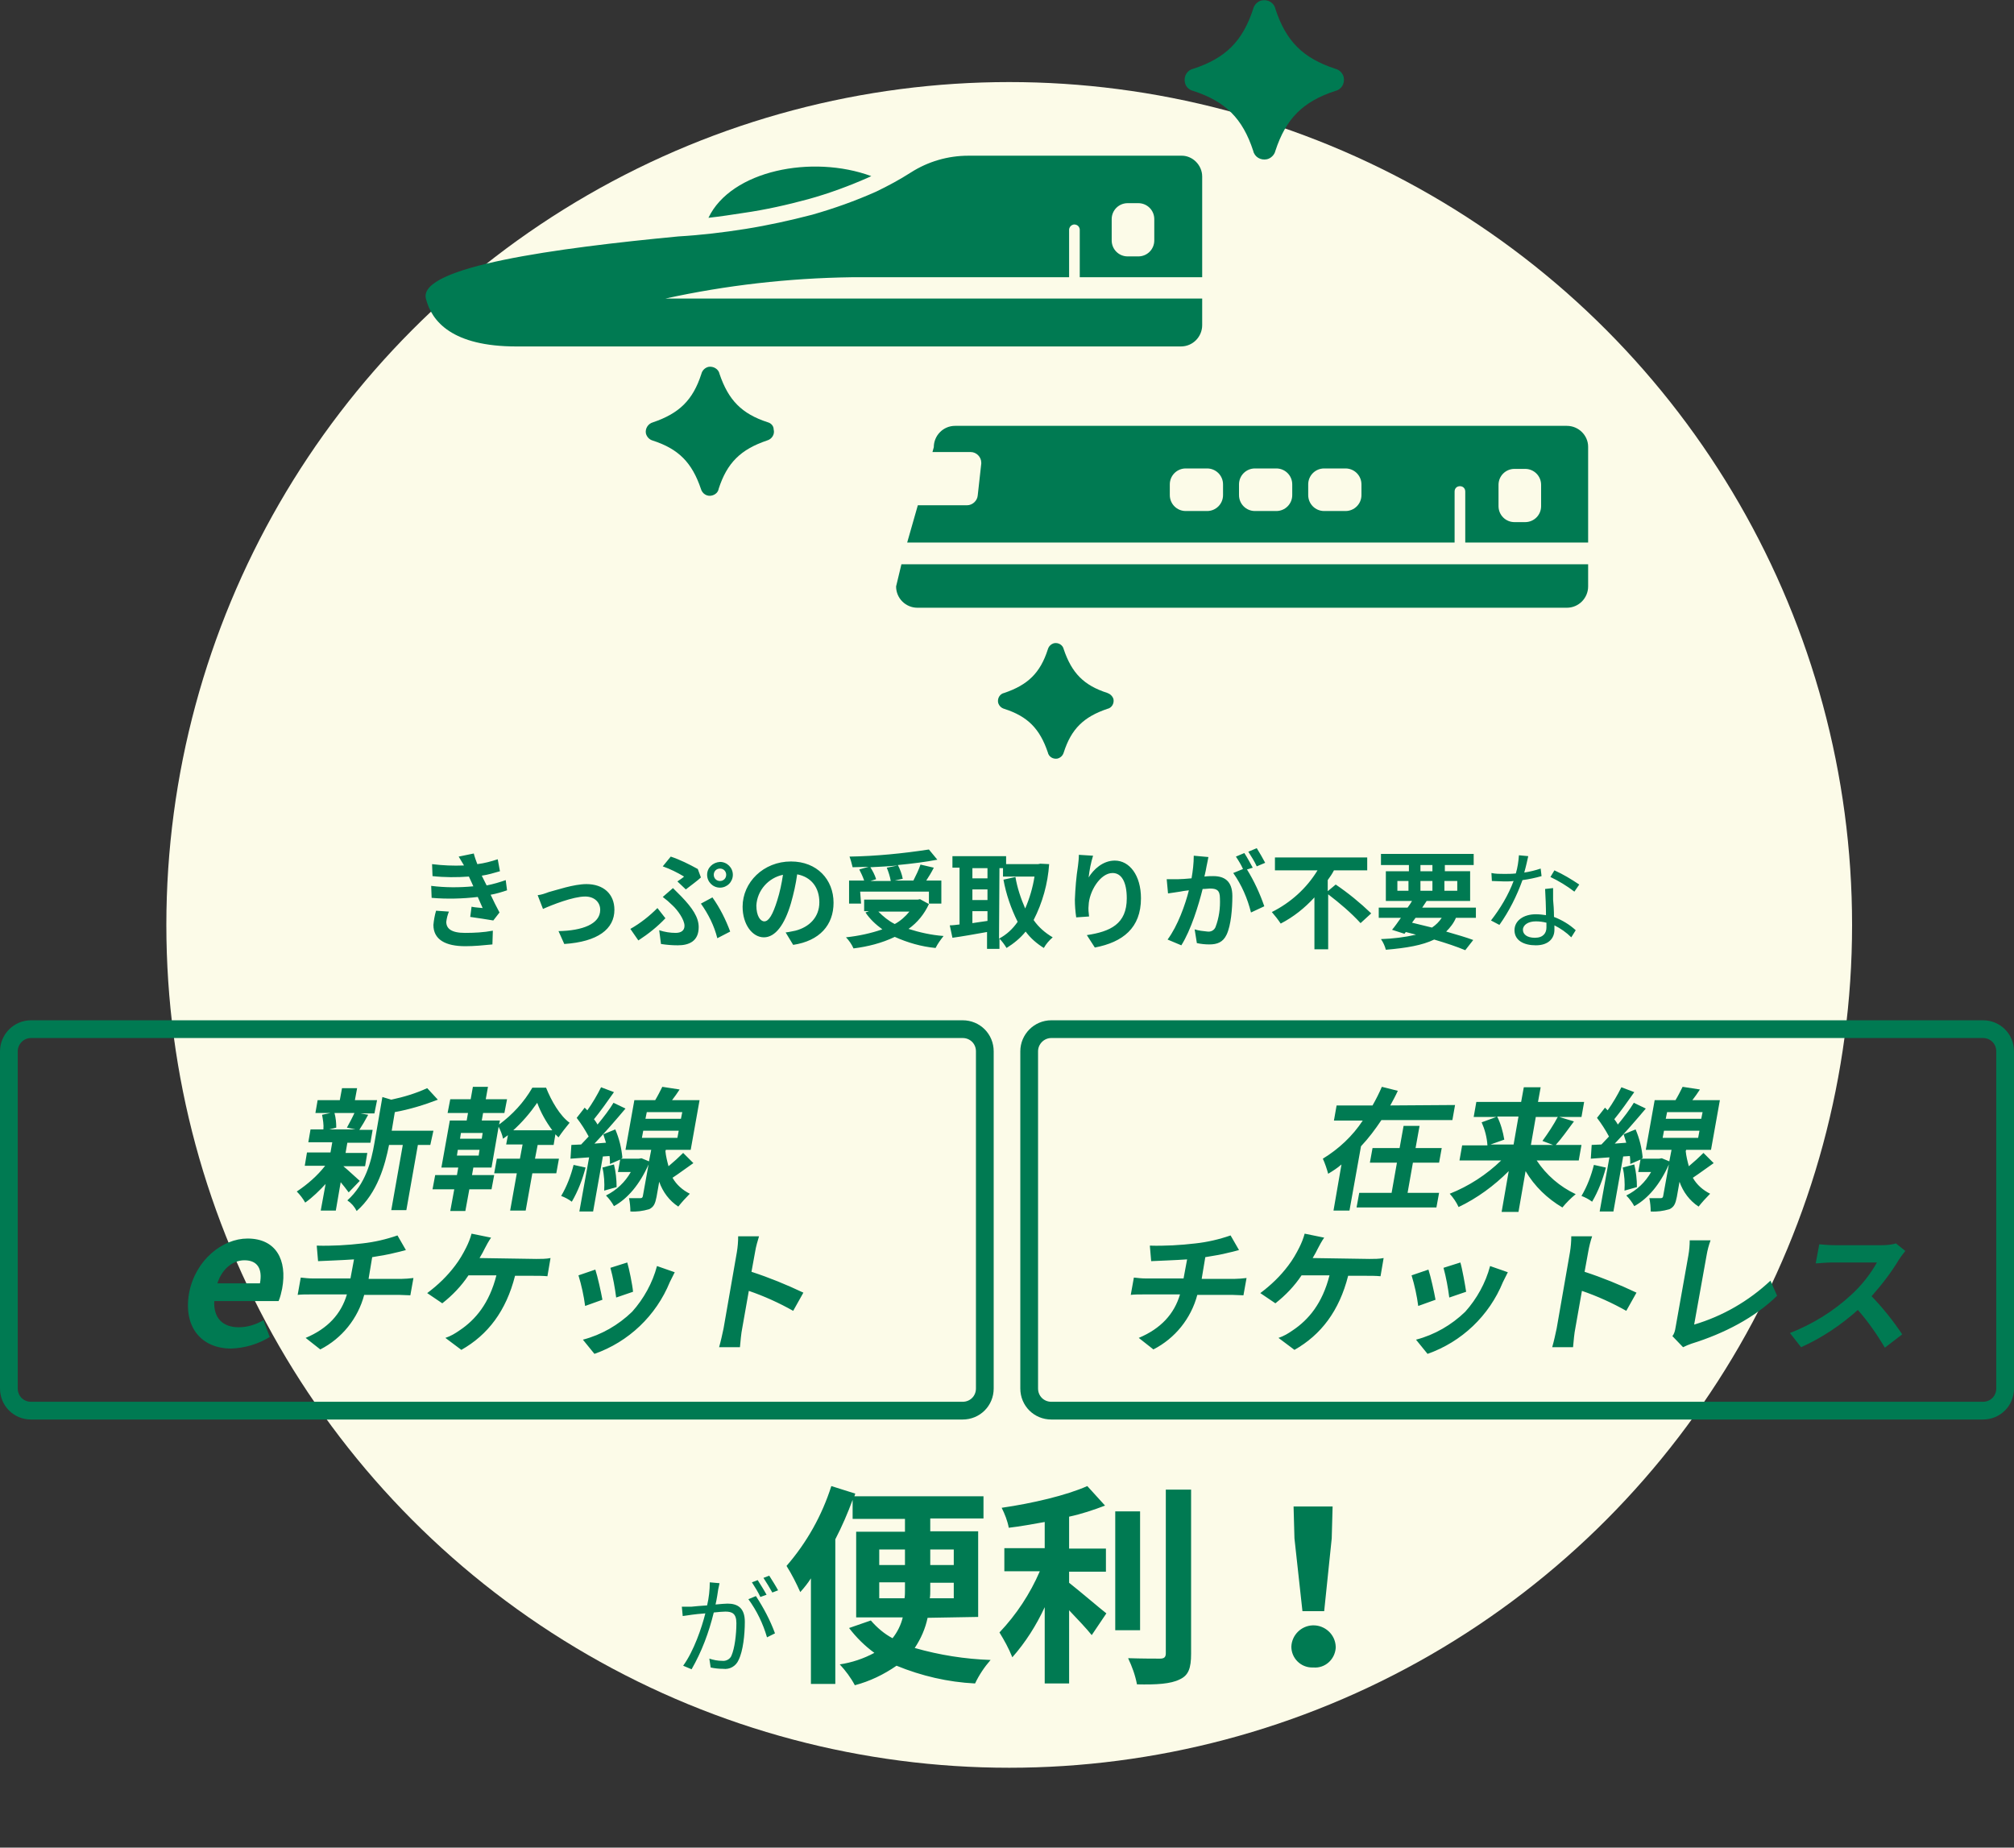 <svg version="1.1" xmlns="http://www.w3.org/2000/svg" xmlns:xlink="http://www.w3.org/1999/xlink" x="0px" y="0px" viewBox="0 0 454 416.5" style="enable-background:new 0 0 454 416.5;" xml:space="preserve">
<rect x="0" y="0" width="454" height="416.5" fill="#333333" stroke="none"/>
<style type="text/css">
	.st0{fill:#FCFBE8;}
	.st1{fill-rule:evenodd;clip-rule:evenodd;fill:#007A52;}
	.st2{fill:#007A52;fill-opacity:0;stroke:#007A52;stroke-width:4;stroke-linejoin:round;}
	.st3{fill-rule:evenodd;clip-rule:evenodd;fill:#007A52;fill-opacity:0;stroke:#007A52;stroke-width:4;stroke-linejoin:round;}
</style>
<circle class="st0" cx="227.5" cy="208.5" r="190"/>
<path class="st1" d="M98.3,205.3c-0.3,1-0.5,2.1-0.6,3.2c0,3.3,2.7,4.8,7.2,4.8
	c2,0,4.1-0.2,6.1-0.4l0.1-3.1c-2.1,0.4-4.2,0.5-6.3,0.5c-3.1,0-4.2-1-4.2-2.5c0.1-0.8,0.3-1.6,0.6-2.3L98.3,205.3z M114,198.4
	c-1.4,0.5-2.8,0.9-4.3,1.2l-0.6-1.2l-0.5-1c1.4-0.2,2.7-0.6,4.1-1l-0.5-2.7c-1.5,0.5-3,0.9-4.6,1.1c-0.3-0.8-0.6-1.6-0.8-2.4
	l-3.4,0.7c0.4,0.7,0.8,1.3,1.2,2v0c-2.4,0.1-4.8,0-7.2-0.3l0.1,2.7c2.7,0.3,5.5,0.3,8.2,0.1l0.6,1.3l0.4,0.9
	c-3.2,0.3-6.3,0.3-9.5-0.1l0.1,2.7c3.5,0.3,7,0.2,10.4-0.2l1.1,2.5c-0.7-0.1-1.6-0.1-2.5-0.3l-0.3,2.3c1.6,0.2,3.9,0.6,5.2,0.8
	l1.4-1.8c-0.7-1.3-1.4-2.7-2-4c1.2-0.2,2.5-0.6,3.7-1L114,198.4z M121.2,201.8l1.2,3.1c2-0.9,6.8-2.8,9.5-2.8c2.1,0,3.4,1.3,3.4,3
	c0,3.2-4,4.7-9.4,4.8l1.3,2.9c7.6-0.5,11.3-3.4,11.3-7.7c0-3.6-2.5-5.8-6.3-5.8c-2.9,0-6.9,1.4-8.5,1.8
	C122.9,201.4,122.1,201.7,121.2,201.8L121.2,201.8z M160.9,197.2c0-0.8,0.6-1.4,1.4-1.4s1.4,0.6,1.4,1.4s-0.6,1.4-1.4,1.4
	C161.5,198.6,160.9,198,160.9,197.2L160.9,197.2z M159.4,197.2c0,1.6,1.3,2.9,2.9,2.9c1.6,0,2.9-1.3,2.9-2.9c0-1.6-1.3-2.9-2.9-2.9
	C160.7,194.4,159.4,195.6,159.4,197.2C159.4,197.2,159.4,197.2,159.4,197.2L159.4,197.2z M154.6,200.5c0.9-0.7,2.8-2.1,3.4-2.7
	l-0.7-1.9c-2-1.1-4-2.1-6.1-2.8l-1.8,2.2c1.7,0.6,3.3,1.4,4.8,2.3c-0.3,0.3-0.9,0.7-1.5,1.1L154.6,200.5z M149,212.8
	c1.3,0.2,2.5,0.3,3.8,0.3c2.5,0,4.7-0.9,4.7-4.1c0-2.2-1.4-4.3-3.9-6.9c-0.6-0.6-1.2-1.2-1.9-1.9l-2.3,2c0.8,0.6,1.5,1.2,2.2,1.9
	c1.1,1,2.7,3.2,2.7,4.6c0,1.1-0.8,1.6-2,1.6c-1.2,0-2.5-0.2-3.7-0.6L149,212.8z M164.6,210c-1-2.7-2.3-5.3-4-7.7l-2.6,1.4
	c1.7,2.4,3,5,3.7,7.8L164.6,210z M150,207l-1.8-2.3c-1.8,1.8-3.8,3.4-6.1,4.7l1.8,2.6C146.2,210.5,148.2,208.9,150,207L150,207z
	 M172.3,207.7c-0.9,0-1.8-1.2-1.8-3.6c0.2-3.4,2.7-6.2,6-6.9c-0.3,2-0.7,3.9-1.3,5.8C174.2,206.2,173.3,207.7,172.3,207.7
	L172.3,207.7z M178.8,213c6-0.9,9.1-4.5,9.1-9.5c0-5.2-3.7-9.3-9.6-9.3c-6.2,0-10.9,4.7-10.9,10.2c0,4,2.2,6.9,4.8,6.9
	c2.6,0,4.7-2.9,6.1-7.7c0.6-2.1,1.1-4.3,1.4-6.5c3.2,0.6,5,3,5,6.3c0,3.4-2.3,5.6-5.4,6.4c-0.6,0.1-1.3,0.3-2.2,0.4L178.8,213z
	 M199.9,195.6c0.4,1,0.7,1.9,0.9,3h-4.6l1.3-0.4c-0.3-1-0.8-1.9-1.3-2.7c2-0.1,4.1-0.2,6.2-0.4L199.9,195.6z M193.9,201h15.5v2.7
	h2.8v-5.2h-3.4c0.6-0.9,1.2-1.9,1.7-2.9l-3-0.7c-0.4,1.2-1,2.4-1.6,3.6h-4.2l1.8-0.4c-0.2-1.1-0.6-2.1-1.1-3.1
	c3.2-0.3,6.3-0.7,8.9-1.2l-1.9-2.3c-5.9,0.9-11.9,1.5-17.9,1.6c0.3,0.8,0.5,1.6,0.7,2.4c1.2,0,2.4-0.1,3.6-0.1l-2.1,0.6
	c0.4,0.8,0.8,1.6,1.1,2.5h-3.4v5.2h2.7L193.9,201L193.9,201z M205,205.5c-0.9,1.1-2,2.1-3.3,2.8c-1.4-0.7-2.6-1.7-3.7-2.8H205
	L205,205.5z M207.4,202.7l-0.5,0.1h-12.1v2.6h1.1l-0.8,0.3c1,1.5,2.3,2.7,3.8,3.8c-2.6,0.9-5.4,1.5-8.2,1.8c0.7,0.7,1.3,1.6,1.7,2.5
	c3.2-0.4,6.4-1.2,9.3-2.6c2.9,1.3,6,2.2,9.2,2.5c0.5-1,1.1-1.8,1.8-2.7c-2.7-0.2-5.4-0.8-7.9-1.6c2-1.4,3.6-3.4,4.6-5.6L207.4,202.7
	z M225.3,195.7h0.8v1.9h7.1c-0.4,2.5-1.1,4.9-2.1,7.2c-1-2.3-1.8-4.7-2.2-7.1l-2.7,0.6c0.6,3.3,1.7,6.5,3.2,9.5
	c-1.1,1.6-2.5,2.9-4.2,3.8L225.3,195.7L225.3,195.7z M219.2,205.4h3.4v2.2c-1.2,0.2-2.3,0.3-3.4,0.5V205.4z M219.2,200.5h3.4v2.4
	h-3.4V200.5z M222.6,195.7v2.3h-3.4v-2.3H222.6z M234.5,194.7l-0.5,0.1h-7.2V193h-12.1v2.6h1.6v12.8c-0.8,0.1-1.6,0.2-2.2,0.2
	l0.6,2.8c2.2-0.3,5-0.8,7.8-1.3v3.8h2.8v-2.3c0.6,0.6,1.1,1.3,1.6,2.1c1.6-1,3.1-2.2,4.3-3.7c1.1,1.5,2.5,2.7,4.1,3.7
	c0.5-0.9,1.2-1.7,2-2.4c-1.7-1-3.2-2.3-4.3-3.9c2-3.9,3.2-8.2,3.5-12.6L234.5,194.7z M243.2,192.7c0,0.8-0.1,1.7-0.2,2.5
	c-0.4,2.5-0.6,5.1-0.7,7.6c0,1.3,0.1,2.6,0.3,4l2.9-0.2c-0.1-0.8-0.2-1.7-0.1-2.5c0.1-3.1,2.6-7.3,5.4-7.3c2,0,3.2,2,3.2,5.7
	c0,5.8-3.7,7.5-9,8.3l1.8,2.8c6.3-1.2,10.4-4.4,10.4-11.1c0-5.2-2.6-8.5-5.9-8.5c-2.7,0-4.8,2-5.9,3.8c0.2-1.7,0.5-3.3,1-4.9
	L243.2,192.7z M285.2,194.5c-0.6-1.1-1.2-2.2-1.9-3.3l-1.9,0.8c0.7,1.1,1.4,2.2,1.9,3.3L285.2,194.5z M269.1,192.9
	c0,1.7-0.2,3.4-0.5,5.1c-1.2,0.1-2.3,0.2-3.1,0.2c-0.8,0-1.7,0-2.5,0l0.3,3.2c0.8-0.1,2-0.3,2.7-0.4c0.4-0.1,1.2-0.2,2-0.3
	c-0.8,3.2-2.5,8-4.8,11.1l3.1,1.3c2.2-3.5,3.9-9.1,4.8-12.7c0.7,0,1.3-0.1,1.6-0.1c1.5,0,2.3,0.3,2.3,2.2c0.1,2.2-0.2,4.4-1,6.5
	c-0.3,0.7-1,1.1-1.8,1c-1-0.1-2-0.2-2.9-0.5l0.5,3.1c0.9,0.2,1.9,0.3,2.8,0.3c1.8,0,3.1-0.5,3.9-2.2c1-2.1,1.3-5.9,1.3-8.7
	c0-3.4-1.8-4.5-4.3-4.5c-0.5,0-1.2,0-2,0.1c0.2-0.9,0.4-1.7,0.5-2.4c0.1-0.6,0.3-1.3,0.4-2L269.1,192.9z M282.4,195.6
	c-0.5-0.9-1.3-2.4-1.9-3.3l-1.9,0.8c0.6,0.9,1.2,1.9,1.6,2.8l-2.2,0.9c1.9,2.7,3.2,5.7,4,8.9l3-1.4c-1-2.9-2.3-5.7-3.9-8.3
	L282.4,195.6z M299.3,200.9v-2.5c0.5-0.7,1-1.4,1.4-2.2h7.5v-2.9h-20.8v2.9h9.6c-2.5,4.1-6.1,7.3-10.3,9.4c0.7,0.8,1.4,1.7,2,2.6
	c2.9-1.5,5.4-3.5,7.6-5.9V214h3.1v-12.4c2.6,2,5.1,4.1,7.3,6.5l2.4-2.2c-2.5-2.4-5.2-4.6-8-6.5L299.3,200.9z M319.1,206.9h5.9
	c-0.6,0.9-1.3,1.6-2.2,2.2c-1.5-0.4-3-0.7-4.5-1.1L319.1,206.9z M315,198.6h2.5v2.2H315V198.6z M320.2,195h2.7v1.4h-2.7V195z
	 M328.5,198.6v2.2h-2.9v-2.2H328.5z M320.2,200.8v-2.2h2.7v2.2H320.2z M332.7,206.9v-2.3h-12.1c0.3-0.5,0.7-1,1-1.5h9.8v-6.7h-5.7
	V195h6.5v-2.5h-20.9v2.5h6.3v1.4h-5.2v6.7h5.9c-0.3,0.5-0.6,1-1,1.5h-6.5v2.3h5c-0.7,1-1.4,2-2,2.7l2.8,0.9l0.3-0.4
	c0.8,0.2,1.6,0.4,2.3,0.6c-2.6,0.6-5.2,0.9-7.9,1c0.5,0.7,0.9,1.6,1.1,2.4c4.7-0.4,8.2-1,10.9-2.3c2.7,0.8,5.1,1.6,7,2.4l1.8-2.3
	c-1.6-0.6-3.7-1.2-6.1-1.9c0.9-0.9,1.7-1.9,2.2-3.1H332.7L332.7,206.9z M356,199.4c-1.8-1.2-3.6-2.3-5.6-3.2l-0.9,1.5
	c1.9,0.9,3.7,2,5.4,3.3L356,199.4z M347.3,195.8c-1.2,0.4-2.4,0.7-3.7,0.9c0.4-1.4,0.7-2.8,0.9-3.7l-2.1-0.2
	c-0.1,1.4-0.3,2.8-0.7,4.1c-0.9,0.1-1.8,0.1-2.6,0.1c-1,0-2,0-2.9-0.2l0.1,1.8c0.9,0,1.9,0.1,2.8,0.1c0.7,0,1.4,0,2.1-0.1
	c-1.2,3.2-3,6.2-5.1,8.9l1.9,1c2.2-3.1,3.9-6.5,5.2-10.1c1.5-0.2,2.9-0.5,4.3-0.9L347.3,195.8z M348.6,209.1c0,1.2-0.7,2.3-2.6,2.3
	c-1.8,0-2.7-0.8-2.7-1.8c0-1.1,1.2-1.9,2.9-1.9c0.8,0,1.6,0.1,2.4,0.3C348.6,208.4,348.6,208.8,348.6,209.1L348.6,209.1z
	 M348.3,200.4c0.1,1.7,0.2,4,0.2,5.9c-0.7-0.1-1.5-0.2-2.3-0.2c-2.7,0-4.8,1.4-4.8,3.6c0,2.3,2.1,3.4,4.8,3.4c2.9,0,4.2-1.6,4.2-3.5
	c0-0.3,0-0.6,0-1c1.4,0.7,2.7,1.6,3.8,2.7l1-1.6c-1.4-1.3-3.1-2.3-4.9-3c0-1.4-0.1-3-0.2-3.9c0-0.9,0-1.7,0-2.6L348.3,200.4
	L348.3,200.4z"/>
<path class="st1" d="M175.4,358.5c-0.6-1.1-1.3-2.2-2-3.3l-1.3,0.5c0.7,1.1,1.4,2.2,2,3.3L175.4,358.5z
	 M172.8,359.5c-0.6-1.1-1.3-2.2-2-3.3l-1.3,0.5c0.7,1.1,1.4,2.2,1.9,3.3L172.8,359.5z M160,356.7c0,1.7-0.2,3.5-0.6,5.2
	c-1.4,0.1-2.8,0.2-3.6,0.3c-0.8,0-1.4,0-2.1,0l0.2,2.1c0.6-0.1,1.6-0.2,2.1-0.3c0.6-0.1,1.8-0.2,3-0.3c-0.8,3.2-2.6,8.5-5,11.8
	l1.9,0.8c2.3-4,3.9-8.3,5-12.8c1-0.1,2-0.2,2.6-0.2c1.5,0,2.5,0.4,2.5,2.6c0,2.6-0.4,5.7-1.1,7.3c-0.3,0.8-1.2,1.3-2.1,1.2
	c-1,0-2-0.2-2.9-0.5l0.3,2c0.9,0.2,1.9,0.3,2.8,0.3c1.5,0.2,2.9-0.6,3.5-2c1-2,1.4-5.7,1.4-8.6c0-3.2-1.7-4.1-3.9-4.1
	c-0.6,0-1.6,0.1-2.7,0.2c0.3-1.3,0.5-2.7,0.6-3.4c0.1-0.5,0.2-1,0.3-1.4L160,356.7z M168.7,360.5c1.9,2.6,3.3,5.5,4.2,8.6l1.8-0.9
	c-1.1-3-2.6-5.8-4.3-8.4L168.7,360.5z M198.2,360.3v-3.6h5.8v1.7c0,0.6,0,1.3-0.1,1.9H198.2L198.2,360.3z M198.2,349.3h5.8v3.5h-5.8
	L198.2,349.3L198.2,349.3z M215,349.3v3.5h-5.3v-3.5H215z M215,360.3h-5.4c0.1-0.6,0.1-1.3,0.1-1.8v-1.7h5.3V360.3L215,360.3z
	 M220.5,364.5v-19.3h-10.8v-2.9h12v-5h-29.1l0.2-0.6l-5.4-1.7c-2.1,6.6-5.5,12.7-10.1,18c1.2,1.9,2.2,3.9,3.1,5.9
	c0.9-1,1.7-2,2.4-3.1v23.8h5.5v-32.6c1.5-2.9,2.8-5.9,3.9-8.9v4.3H204v2.9h-11v19.3h10.5c-0.4,1.7-1.2,3.3-2.3,4.7
	c-1.9-1-3.5-2.4-4.9-4l-4.9,1.7c1.6,2.1,3.5,4,5.7,5.6c-2.4,1.3-5.1,2.2-7.8,2.6c1.3,1.4,2.5,3,3.4,4.7c3.4-0.9,6.5-2.4,9.4-4.4
	c5.6,2.3,11.6,3.7,17.7,4c0.9-1.9,2.1-3.7,3.5-5.3c-5.8-0.2-11.5-1.1-17.1-2.7c1.4-2.1,2.4-4.4,2.9-6.8L220.5,364.5L220.5,364.5z
	 M241,354.3h8.3v-5.2H241v-7.2c2.8-0.6,5.5-1.5,8.1-2.5l-4-4.4c-4.7,2.1-12.4,3.9-19.3,4.9c0.7,1.4,1.3,2.9,1.6,4.5
	c2.6-0.3,5.3-0.8,8.1-1.3v5.9h-9.1v5.2h8c-2.2,5.1-5.3,9.8-9.1,13.8c1.1,1.8,2.1,3.6,2.9,5.6c3-3.4,5.4-7.2,7.3-11.3v17.2h5.5V363
	c1.9,2,3.9,4.1,5.1,5.6l3.3-4.9c-1.3-1-6.1-5.1-8.4-6.9L241,354.3L241,354.3z M257,340.7h-5.6v26.8h5.6V340.7z M262.8,335.8v36.9
	c0,0.9-0.4,1.2-1.3,1.2c-1,0-4.1,0-7.2-0.1c0.9,1.9,1.6,3.8,2,5.9c4.4,0.1,7.6-0.1,9.6-1.1c2-0.9,2.6-2.5,2.6-5.8v-37H262.8z
	 M293.6,363.2h4.9l1.7-16.4l0.2-7.2h-8.8l0.2,7.2L293.6,363.2z M296.1,375.9c2.6,0.2,4.8-1.8,5-4.4c0-0.1,0-0.2,0-0.3
	c-0.1-2.8-2.5-4.9-5.2-4.8c-2.6,0.1-4.7,2.2-4.8,4.8c0,2.6,2.1,4.7,4.7,4.7C295.9,375.9,296,375.9,296.1,375.9L296.1,375.9z"/>
<path class="st2" d="M237,232h210c2.8,0,5,2.2,5,5v76c0,2.8-2.2,5-5,5H237c-2.8,0-5-2.2-5-5v-76
	C232,234.3,234.2,232,237,232z"/>
<path class="st1" d="M318.5,262.1h5.9l0.6-3.3h-5.9l0.9-5h-3.6l-0.9,5h-6.1l-0.6,3.3h6.1
	l-1.2,6.8h-7.3l-0.6,3.3h18l0.6-3.3h-7.1L318.5,262.1z M313.4,249.2c0.6-1.1,1.2-2.2,1.7-3.3l-3.6-0.9c-0.6,1.4-1.3,2.8-2.1,4.2
	h-8.1l-0.6,3.4h6.5c-2.3,3.5-5.4,6.4-9,8.6c0.5,1.1,0.9,2.3,1.2,3.4c1-0.6,2.1-1.3,3-2.1l-1.8,10.4h3.6l2.6-14.5
	c1.7-1.8,3.2-3.8,4.6-5.9h16l0.6-3.4L313.4,249.2L313.4,249.2z M342.3,251.7l-1.1,6.3H336l3.1-1.1c-0.3-1.8-0.8-3.6-1.6-5.2H342.3
	L342.3,251.7z M351.2,251.7c-1,1.9-2.2,3.7-3.5,5.5l2.4,0.9h-5l1.1-6.3H351.2L351.2,251.7z M355.9,261.5l0.6-3.4h-5.8
	c1.2-1.3,2.7-3.4,4.1-5.3l-3.3-1h5l0.6-3.4h-10.4l0.6-3.3h-3.8l-0.6,3.3h-10.1l-0.6,3.4h5.1l-3.3,1.2c0.7,1.6,1.2,3.4,1.3,5.2h-5.7
	l-0.6,3.4h9.4c-3.3,3.2-7.3,5.8-11.6,7.5c0.8,0.9,1.5,1.9,2,3c4.2-2,8-4.8,11.3-8.1l-1.6,9.2h3.8l1.6-9.2c2,3.4,4.9,6.2,8.3,8.2
	c0.9-1.1,1.9-2.1,3-3c-3.6-1.7-6.6-4.3-8.8-7.6H355.9z M359.3,262.6c-0.6,2.4-1.5,4.8-2.8,7c0.8,0.3,1.6,0.7,2.4,1.3
	c1.4-2.4,2.4-5,3.1-7.7L359.3,262.6z M365.8,263.2c0.4,1.7,0.5,3.5,0.4,5.2l2.8-0.8c0-1.7-0.2-3.5-0.6-5.1L365.8,263.2z
	 M375.1,254.9h8l-0.3,1.6h-8L375.1,254.9z M375.8,250.7h8l-0.3,1.5h-8L375.8,250.7z M384,259.9c-1,1-2.1,2-3.3,3
	c-0.3-1.1-0.6-2.3-0.7-3.4l0.1-0.3h5.6l2-11.2h-6.2c0.6-0.8,1.2-1.6,1.7-2.4l-3.9-0.6c-0.5,1-1,2-1.6,3h-4.7l-2,11.2h5.8l-0.5,2.6
	l-1.7-0.7l-0.6,0.1h-4l0.3-0.2c-0.2-2.2-0.7-4.3-1.6-6.4l-2.7,1.1c0.2,0.6,0.4,1.3,0.6,1.9l-2.6,0.2c2.3-2.4,4.9-5.4,7-7.9l-2.7-1.3
	c-0.9,1.5-2.2,3.2-3.6,4.9c-0.2-0.4-0.5-0.8-0.8-1.2c1.4-1.7,3.1-4.1,4.5-6.1l-2.9-1.1c-0.9,1.8-1.9,3.5-3.1,5.2
	c-0.2-0.2-0.4-0.4-0.6-0.6L360,252c1,1.3,1.9,2.7,2.7,4.2c-0.6,0.6-1.1,1.2-1.7,1.8l-2.2,0.1l-0.2,3.1l4.2-0.3l-2.2,12.2h3.1
	l2.2-12.4l1.5-0.1c0.1,0.7,0.1,1.3,0.1,1.8l2.3-1l-0.5,2.8h2.9c-1.3,2.3-3.2,4.1-5.6,5.3c0.7,0.7,1.3,1.5,1.8,2.4
	c3.1-1.7,5.8-4.9,7.8-9.4l-1.3,7.2c-0.1,0.3-0.2,0.4-0.6,0.4c-0.3,0-1.4,0-2.5,0c0.2,1,0.3,2,0.3,3c1.4,0.1,2.8-0.1,4.2-0.5
	c1.1-0.5,1.4-1.3,1.7-2.8l0.6-3.4c0.8,2.3,2.3,4.3,4.3,5.6c0.8-1,1.7-2,2.6-2.9c-1.6-0.8-3-2-3.9-3.6c1.4-0.9,3.1-2.2,4.7-3.3
	L384,259.9z M270.9,288.2l0.8-4.8c1.8-0.3,3.7-0.6,5.2-1c0.5-0.1,1.3-0.3,2.4-0.6l-1.9-3.3c-2.6,0.9-5.2,1.5-7.9,1.8
	c-3.4,0.4-6.9,0.6-10.3,0.5l0.3,3.5c2-0.1,5.2-0.2,8.1-0.4l-0.8,4.3h-8.5c-0.9,0-1.8-0.1-2.7-0.2l-0.7,3.9c0.8-0.1,1.9-0.1,2.8-0.1
	h8.3c-1.3,4.4-4.3,7.7-9.3,9.8l3.3,2.6c4.9-2.5,8.5-7,9.9-12.3h7.8c0.8,0,1.8,0.1,2.6,0.1l0.7-3.9c-0.7,0.1-2.1,0.2-2.8,0.2H270.9
	L270.9,288.2z M295.9,283.6c0.5-0.8,0.9-1.6,1.2-2.2s0.9-1.7,1.4-2.4l-4.4-0.9c-0.3,1.1-0.7,2.1-1.2,3.1c-0.7,1.4-1.5,2.8-2.5,4.1
	c-1.8,2.4-3.9,4.4-6.3,6.2l3.4,2.3c2.3-1.8,4.3-3.9,5.9-6.3h6.3c-1.6,6.3-4.7,10-8.3,12.4c-1,0.7-2,1.3-3.2,1.7l3.6,2.7
	c6-3.4,10.1-8.8,12.1-16.7h4.2c1,0,2.1,0,3.1,0.1l0.7-4.1c-1,0.2-2.1,0.2-3.2,0.2L295.9,283.6L295.9,283.6z M329.2,284.6l-3.8,1.2
	c0.6,2.2,1,4.4,1.3,6.7l3.8-1.3C330.3,289.8,329.6,285.9,329.2,284.6L329.2,284.6z M335.9,285.4c-1,3.8-3,7.4-5.6,10.3
	c-3.1,3-6.9,5.2-11.1,6.3l2.6,3.2c7.7-2.7,13.9-8.6,17-16.2c0.3-0.6,0.6-1.2,1.1-2.2L335.9,285.4z M322,286.2l-3.8,1.3
	c0.7,2.3,1.2,4.6,1.5,6.9l3.9-1.4C323.3,291.3,322.5,287.7,322,286.2L322,286.2z M368.9,291.4c-3.8-1.8-7.7-3.4-11.7-4.7l0.8-4.4
	c0.2-1.2,0.5-2.4,0.9-3.6h-4.7c0,1.2-0.1,2.4-0.3,3.6l-3,17.2c-0.3,1.4-0.6,2.8-1,4.2h4.7c0.1-1.2,0.3-3.3,0.5-4.2l1.5-8.5
	c3.5,1.2,6.8,2.7,10,4.5L368.9,291.4z M379.4,303.7c0.6-0.3,1.3-0.6,1.9-0.8c7.4-2.3,14.3-5.9,19.3-10.8l-1.5-3.4
	c-4.9,4.6-10.8,8-17.2,9.9l2.8-15.6c0.2-1.2,0.5-2.3,0.9-3.4h-4.7c0,1.1-0.1,2.3-0.3,3.4l-2.9,16.3c-0.1,0.7-0.3,1.4-0.7,1.9
	L379.4,303.7z M427.4,280.3c-1,0.3-2.1,0.4-3.2,0.4h-10.6c-1.2,0-2.3-0.1-3.5-0.2l-0.8,4.3c0.6,0,2.3-0.2,3.6-0.2h10.2
	c-1.5,2.7-3.5,5.2-5.8,7.3c-4,3.7-8.7,6.6-13.8,8.6l2.5,3.2c4.7-2.1,9-5,12.8-8.4c2.3,2.6,4.3,5.5,6.1,8.5l3.9-3
	c-2-3-4.3-5.9-6.9-8.6c2.3-2.6,4.4-5.3,6.2-8.3c0.4-0.6,0.9-1.3,1.4-1.9L427.4,280.3z"/>
<path class="st3" d="M7,232h210c2.8,0,5,2.2,5,5v76c0,2.8-2.2,5-5,5H7c-2.8,0-5-2.2-5-5v-76
	C2,234.3,4.2,232,7,232z"/>
<path class="st1" d="M79.9,250.9c-0.5,1.1-1.1,2.2-1.7,3.3l1.9,0.4h-5.9l1.6-0.4
	c0-1.1-0.1-2.2-0.4-3.3H79.9L79.9,250.9z M77.4,262.9h4.9l0.5-3h-4.9l0.4-2.3h5.2l0.5-2.9h-3c0.6-0.9,1.3-2.1,2-3.4l-1.7-0.3h3.1
	L85,248h-5l0.5-2.7h-3.4l-0.5,2.7h-5l-0.5,2.9h3.4l-1.9,0.4c0.2,1.1,0.4,2.2,0.3,3.3H70l-0.5,2.9h5.4l-0.4,2.3h-5.3l-0.5,3h4.6
	c-1.8,2.3-4,4.2-6.4,5.8c0.7,0.7,1.4,1.6,1.9,2.5c1.7-1.2,3.2-2.7,4.6-4.2l-1.1,6h3.4l1.1-6.4c0.6,0.7,1.2,1.5,1.8,2.3l2.5-2.6
	c-0.6-0.5-2.7-2.5-3.7-3.3L77.4,262.9z M97.7,254.9h-9.4l0.7-4.2c3.3-0.6,6.6-1.6,9.7-2.8l-2.4-2.6c-2.6,1.2-5.3,2-8.1,2.6l-2-0.6
	l-1.8,10.4c-0.7,4.1-2,9.2-6.1,12.9c0.9,0.6,1.6,1.4,2.1,2.4c4.7-4.1,6.4-10.4,7.3-14.9h3.1l-2.6,14.7h3.4l2.6-14.7h2.8L97.7,254.9z
	 M115.7,254.8c2-1.8,3.8-3.9,5.4-6.2c0.8,2.2,2,4.3,3.4,6.2H115.7z M108.6,256.7h-4.9l0.2-1.3h4.9L108.6,256.7z M107.9,260.5h-4.9
	l0.2-1.3h4.9L107.9,260.5z M121.2,258.1h3.6l0.4-2.4c0.2,0.2,0.4,0.4,0.7,0.7c0.8-1.2,1.6-2.2,2.5-3.3c-2.2-1.6-4.1-4.9-5.3-7.9H120
	c-1.9,3.3-4.5,6.1-7.5,8.3l0.2-0.9h-4.1l0.3-1.7h4.8l0.6-3.1h-4.8l0.5-2.8h-3.4l-0.5,2.8h-4.6l-0.6,3.1h4.6l-0.3,1.7h-3.8l-1.9,10.6
	h3.8l-0.3,1.7h-4.9l-0.6,3.2h4.9l-0.9,4.9h3.4l0.9-4.9h5l0.6-3.2h-5l0.3-1.7h4.1l1.6-9.2c0.4,0.8,0.8,1.7,1,2.7
	c0.3-0.2,0.7-0.5,1.1-0.8l-0.4,2.1h3.7l-0.6,3.2H112l-0.6,3.3h5.1l-1.5,8.4h3.5l1.5-8.4h5.4l0.6-3.3h-5.4L121.2,258.1z M129.3,262.6
	c-0.6,2.4-1.5,4.8-2.8,7c0.8,0.3,1.6,0.7,2.4,1.3c1.4-2.4,2.4-5,3.1-7.7L129.3,262.6z M135.8,263.2c0.4,1.7,0.5,3.5,0.4,5.2l2.8-0.8
	c0-1.7-0.2-3.5-0.6-5.1L135.8,263.2z M145,254.9h8l-0.3,1.6h-8L145,254.9z M145.8,250.7h8l-0.3,1.5h-8L145.8,250.7z M154,259.9
	c-1,1-2.1,2-3.3,3c-0.3-1.1-0.6-2.3-0.7-3.4l0.1-0.3h5.6l2-11.2h-6.2c0.6-0.8,1.2-1.6,1.7-2.4l-3.9-0.6c-0.5,1-1,2-1.6,3h-4.7
	l-2,11.2h5.8l-0.5,2.6l-1.7-0.7l-0.6,0.1h-4l0.3-0.2c-0.2-2.2-0.7-4.3-1.6-6.4l-2.7,1.1c0.2,0.6,0.4,1.3,0.6,1.9l-2.6,0.2
	c2.3-2.4,4.9-5.4,7-7.9l-2.7-1.3c-0.9,1.5-2.2,3.2-3.6,4.9c-0.2-0.4-0.5-0.8-0.8-1.2c1.4-1.7,3.1-4.1,4.5-6.1l-2.9-1.1
	c-0.9,1.8-1.9,3.5-3.1,5.2c-0.2-0.2-0.4-0.4-0.6-0.6L130,252c1,1.3,1.9,2.7,2.7,4.2c-0.6,0.6-1.1,1.2-1.7,1.8l-2.2,0.1l-0.2,3.1
	l4.2-0.3l-2.2,12.2h3.1l2.2-12.4l1.5-0.1c0.1,0.7,0.1,1.3,0.1,1.8l2.3-1l-0.5,2.8h2.9c-1.3,2.3-3.2,4.1-5.6,5.3
	c0.7,0.7,1.3,1.5,1.8,2.4c3.1-1.7,5.8-4.9,7.8-9.4l-1.3,7.2c-0.1,0.3-0.2,0.4-0.6,0.4c-0.3,0-1.4,0-2.5,0c0.2,1,0.3,2,0.3,3
	c1.4,0.1,2.8-0.1,4.2-0.5c1.1-0.5,1.4-1.3,1.7-2.8l0.6-3.4c0.8,2.3,2.3,4.3,4.3,5.6c0.8-1,1.7-2,2.6-2.9c-1.6-0.8-3-2-3.9-3.6
	c1.4-0.9,3.1-2.2,4.7-3.3L154,259.9z M52.1,304c3.1-0.1,6.1-1,8.7-2.6l-1.4-3.8c-1.7,1-3.6,1.6-5.6,1.6c-3.5,0-5.7-2-5.5-5.9h14.5
	c0.4-0.9,0.6-1.9,0.8-2.8c1.2-6.5-1.4-11.3-7.8-11.3c-5.6,0-11.8,4.8-13.2,12.4C41.3,299.4,45.6,304,52.1,304L52.1,304z M49,289.3
	c1.1-3.4,3.6-5.2,6.1-5.2c3,0,4.1,2,3.5,5.2H49L49,289.3z M83.1,288.2l0.8-4.8c1.8-0.3,3.7-0.6,5.2-1c0.5-0.1,1.3-0.3,2.4-0.6
	l-1.9-3.3c-2.6,0.9-5.2,1.5-7.9,1.8c-3.4,0.4-6.9,0.6-10.3,0.5l0.3,3.5c2-0.1,5.2-0.2,8.1-0.4l-0.8,4.3h-8.5c-0.9,0-1.8-0.1-2.7-0.2
	l-0.7,3.9c0.8-0.1,1.9-0.1,2.8-0.1h8.3c-1.3,4.4-4.3,7.7-9.3,9.8l3.3,2.6c4.9-2.5,8.5-7,9.9-12.3h7.8c0.8,0,1.8,0.1,2.6,0.1l0.7-3.9
	c-0.7,0.1-2.1,0.2-2.8,0.2H83.1L83.1,288.2z M108.1,283.6c0.5-0.8,0.9-1.6,1.2-2.2s0.9-1.7,1.4-2.4l-4.4-0.9
	c-0.3,1.1-0.7,2.1-1.2,3.1c-0.7,1.4-1.5,2.8-2.5,4.1c-1.8,2.4-3.9,4.4-6.3,6.2l3.4,2.3c2.3-1.8,4.3-3.9,5.9-6.3h6.3
	c-1.6,6.3-4.7,10-8.3,12.4c-1,0.7-2,1.3-3.2,1.7l3.6,2.7c6-3.4,10.1-8.8,12.1-16.7h4.2c1,0,2.1,0,3.1,0.1l0.7-4.1
	c-1,0.2-2.1,0.2-3.2,0.2L108.1,283.6L108.1,283.6z M141.4,284.6l-3.8,1.2c0.6,2.2,1,4.4,1.3,6.7l3.8-1.3
	C142.6,289.8,141.8,285.9,141.4,284.6L141.4,284.6z M148.1,285.4c-1,3.8-3,7.4-5.6,10.3c-3.1,3-6.9,5.2-11.1,6.3l2.6,3.2
	c7.7-2.7,13.9-8.6,17-16.2c0.3-0.6,0.6-1.2,1.1-2.2L148.1,285.4z M134.2,286.2l-3.8,1.3c0.7,2.3,1.2,4.6,1.5,6.9l3.9-1.4
	C135.5,291.3,134.7,287.7,134.2,286.2L134.2,286.2z M181.1,291.4c-3.8-1.8-7.7-3.4-11.7-4.7l0.8-4.4c0.2-1.3,0.6-2.6,0.9-3.6h-4.7
	c0,1.2-0.1,2.4-0.3,3.6l-3,17.2c-0.3,1.4-0.6,2.8-1,4.2h4.7c0.1-1.2,0.3-3.3,0.5-4.2l1.5-8.5c3.5,1.2,6.8,2.7,10,4.5L181.1,291.4z"
	/>
<path class="st1" d="M203.2,127.2l-1.2,5c0,2.7,2.2,4.8,4.8,4.8h146.4c2.7,0,4.8-2.2,4.8-4.8v-5H203.2z
	 M353.2,96H215.3c-2.7,0-4.8,2.2-4.8,4.8l-0.3,1.1h8.6c1.3,0,2.4,1.1,2.4,2.4c0,0.1,0,0.1,0,0.2l-0.8,7.2c-0.1,1.2-1.2,2.2-2.4,2.2
	h-11.1l-2.4,8.4h123.4v-11.5c0-0.7,0.5-1.2,1.2-1.2c0.7,0,1.2,0.5,1.2,1.2v11.5H358v-21.6C358,98.2,355.9,96,353.2,96z M275.7,111.6
	c0,2-1.6,3.6-3.6,3.6h-4.8c-2,0-3.6-1.6-3.6-3.6v-2.4c0-2,1.6-3.6,3.6-3.6h4.8c2,0,3.6,1.6,3.6,3.6V111.6z M291.3,111.6
	c0,2-1.6,3.6-3.6,3.6h-4.8c-2,0-3.6-1.6-3.6-3.6v-2.4c0-2,1.6-3.6,3.6-3.6h4.8c2,0,3.6,1.6,3.6,3.6V111.6z M306.9,111.6
	c0,2-1.6,3.6-3.6,3.6h-4.8c-2,0-3.6-1.6-3.6-3.6v-2.4c0-2,1.6-3.6,3.6-3.6h4.8c2,0,3.6,1.6,3.6,3.6V111.6z M347.4,114.1
	c0,2-1.6,3.6-3.6,3.6h-2.4c-2,0-3.6-1.6-3.6-3.6v-4.8c0-2,1.6-3.6,3.6-3.6h2.4c2,0,3.6,1.6,3.6,3.6V114.1z"/>
<path class="st1" d="M249.6,156.2c-5.3-1.7-8-4.5-9.8-9.8c-0.2-1-1.2-1.6-2.2-1.4c-0.7,0.2-1.2,0.7-1.4,1.4
	c-1.7,5.3-4.5,8-9.8,9.8c-1,0.2-1.6,1.2-1.4,2.2c0.2,0.7,0.7,1.2,1.4,1.4c5.3,1.7,8,4.5,9.8,9.8c0.2,1,1.2,1.6,2.2,1.4
	c0.7-0.2,1.2-0.7,1.4-1.4c1.7-5.3,4.5-8,9.8-9.8c1-0.2,1.6-1.2,1.4-2.2C250.8,156.9,250.2,156.4,249.6,156.2z"/>
<path class="st1" d="M167.6,48c-2.6,0.4-5.2,0.8-7.9,1.1c5.1-10.7,23.4-14.3,36.7-9.4c-0.1,0.1-0.3,0.1-0.4,0.2
	c-4.5,2-9.1,3.7-13.8,5C177.4,46.2,172.5,47.3,167.6,48z M271,39.8v22.7h-27.6V51.7c-0.1-0.7-0.6-1.1-1.3-1.1
	c-0.6,0.1-1,0.5-1.1,1.1v10.8h-49.1c-14.1,0.2-28.2,1.8-41.9,4.8h121v6c0,2.6-2.1,4.8-4.8,4.8H116.4c-14.4,0-19.1-5.6-20.4-10.8
	c-1.7-7.2,29.6-11.4,56.9-14c5.1-0.3,10.2-0.9,15.2-1.7c5-0.8,10-1.9,15-3.2c4.9-1.4,9.7-3.1,14.4-5.2c2.7-1.3,5.3-2.7,7.8-4.3
	c3.9-2.5,8.4-3.8,13-3.8h47.9C268.8,35,271,37.2,271,39.8z M260.2,49.4c0-2-1.6-3.6-3.6-3.6h-2.4c-2,0-3.6,1.6-3.6,3.6v4.8
	c0,2,1.6,3.6,3.6,3.6h2.4c2,0,3.6-1.6,3.6-3.6V49.4z"/>
<path class="st1" d="M173.1,95.2c-5.9-1.9-8.9-5-10.9-10.9c-0.2-1.1-1.4-1.8-2.5-1.6c-0.8,0.2-1.4,0.8-1.6,1.6
	c-1.9,5.9-5,8.9-10.9,10.9c-1.1,0.3-1.8,1.4-1.6,2.5c0.2,0.8,0.8,1.4,1.5,1.6c5.9,1.9,8.9,5,10.9,10.9c0.3,1.1,1.4,1.8,2.5,1.5
	c0.8-0.2,1.4-0.8,1.5-1.5c1.9-5.9,5-8.9,10.9-10.9c1.1-0.3,1.8-1.4,1.5-2.5C174.4,96,173.8,95.4,173.1,95.2z"/>
<path class="st1" d="M301,15.5c-7.3-2.4-11.1-6.2-13.5-13.5c-0.3-1.4-1.7-2.2-3.1-1.9c-0.9,0.2-1.7,1-1.9,1.9
	c-2.4,7.3-6.2,11.1-13.5,13.5c-1.4,0.3-2.2,1.7-1.9,3.1c0.2,1,1,1.7,1.9,1.9c7.3,2.4,11.1,6.2,13.5,13.5c0.3,1.4,1.7,2.2,3.1,1.9
	c0.9-0.2,1.7-1,1.9-1.9c2.4-7.3,6.2-11.1,13.5-13.5c1.4-0.3,2.2-1.7,1.9-3.1C302.7,16.5,301.9,15.7,301,15.5z"/>
</svg>
